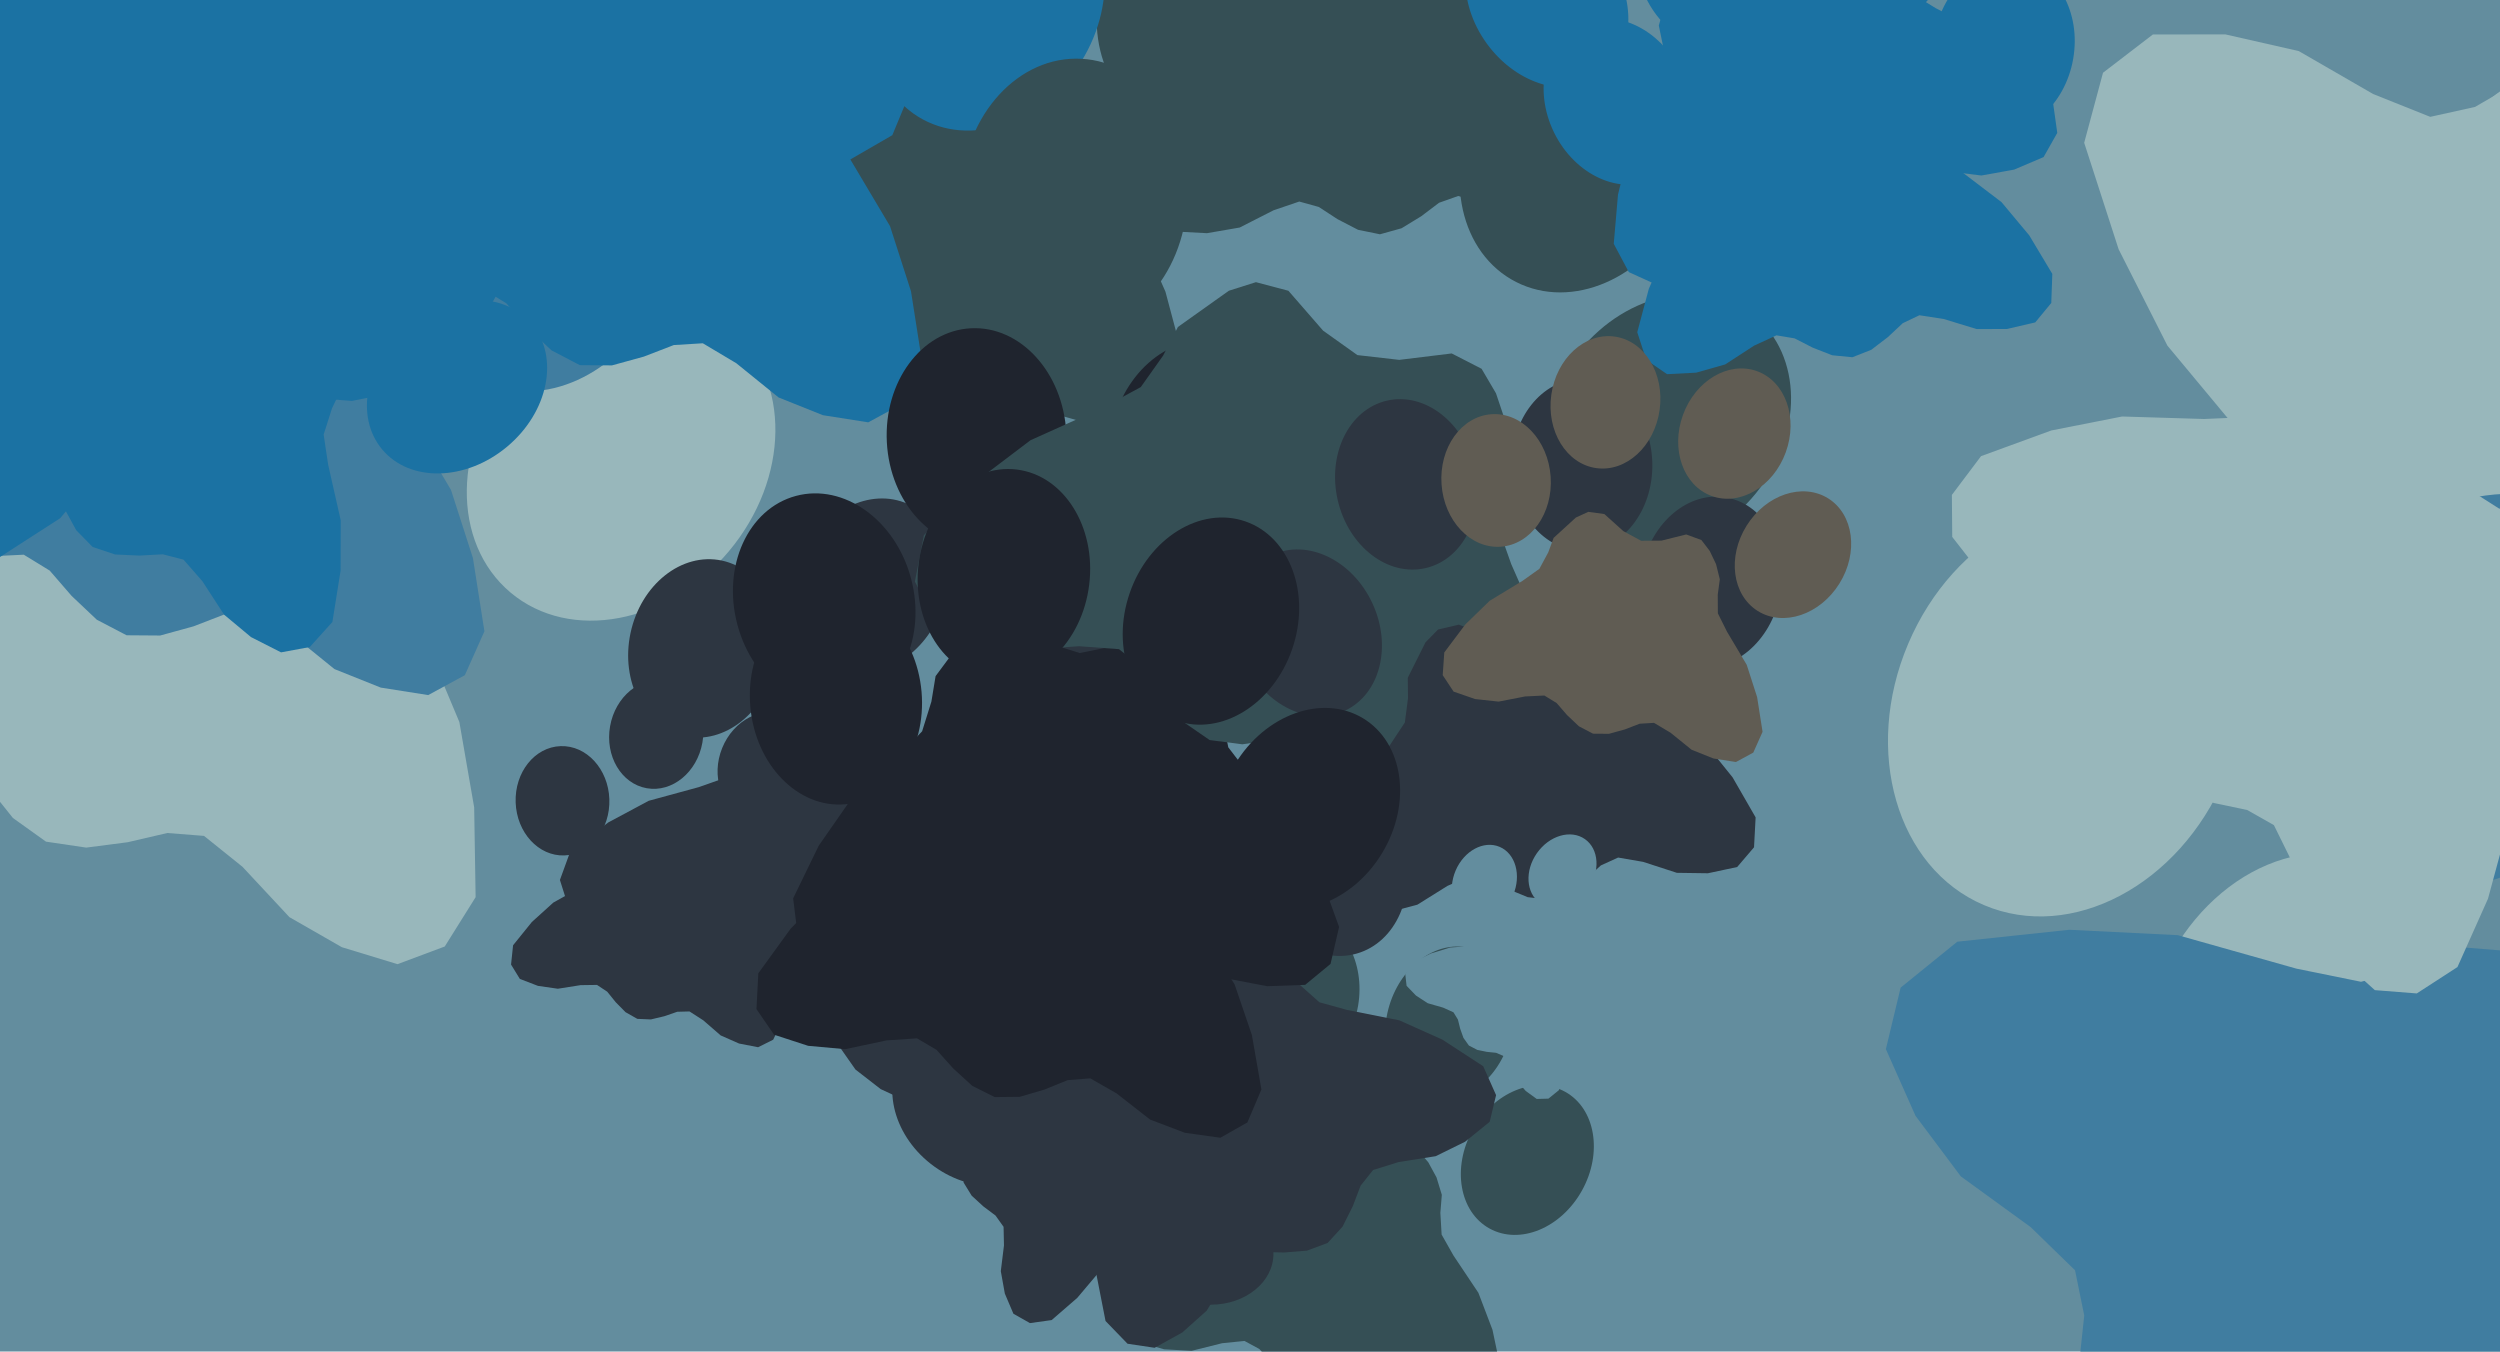 <svg xmlns="http://www.w3.org/2000/svg" width="640px" height="346px">
  <rect width="640" height="346" fill="rgb(99,141,158)"/>
  <ellipse cx="153" cy="-22" rx="28" ry="34" transform="rotate(-10,153,-22)" fill="rgb(53,79,85)"/><ellipse cx="204" cy="-68" rx="28" ry="34" transform="rotate(2,204,-68)" fill="rgb(53,79,85)"/><ellipse cx="273" cy="-58" rx="28" ry="34" transform="rotate(14,273,-58)" fill="rgb(53,79,85)"/><ellipse cx="310" cy="0" rx="28" ry="34" transform="rotate(26,310,0)" fill="rgb(53,79,85)"/><polygon points="224.202,101.543 232.089,98.454 239.401,94.711 246.745,93.482 255.801,97.664 267.484,105.252 279.227,108.577 290.978,109.185 299.386,103.406 303.029,92.218 298.354,74.674 291.273,58.653 279.37,42.71 273.656,33.744 272.591,24.164 272.823,16.159 270.068,8.566 266.103,2.113 261.239,-3.025 253.126,-5.076 240.745,-0.576 230.32,0.609 220.625,-3.403 209.964,-11.142 201.6,-11.407 195.508,-7.808 185.177,3.841 183.193,11.6 179.529,20.515 171.565,27.56 155.729,39.603 144.506,53.052 135.176,68.628 135.594,80.386 142.084,88.26 153.547,90.913 165.752,90.954 179.073,86.88 188.932,85.357 195.652,88.562 201.65,94.176 208.379,99.32 216.022,102.342" fill="rgb(53,79,85)"/>
  <ellipse cx="778" cy="204" rx="44" ry="54" transform="rotate(167,778,204)" fill="rgb(152,183,187)"/><ellipse cx="701" cy="281" rx="44" ry="54" transform="rotate(179,701,281)" fill="rgb(152,183,187)"/><ellipse cx="592" cy="272" rx="44" ry="54" transform="rotate(191,592,272)" fill="rgb(152,183,187)"/><ellipse cx="529" cy="182" rx="44" ry="54" transform="rotate(203,529,182)" fill="rgb(152,183,187)"/><polygon points="657.0,15.348 644.827,20.867 633.614,27.37 622.143,29.913 607.526,24.072 588.489,13.078 569.71,8.809 551.143,8.821 538.37,18.622 533.553,36.553 542.369,63.813 554.852,88.475 574.925,112.614 584.669,126.272 587.138,141.281 587.434,153.914 592.403,165.652 599.184,175.492 607.273,183.188 620.227,185.749 639.365,177.635 655.696,174.907 671.305,180.43 688.743,191.743 701.945,191.471 711.248,185.296 726.566,166.086 729.051,153.696 734.089,139.344 746.057,127.586 770.017,107.3 786.592,85.18 800.008,59.865 798.378,41.37 787.501,29.499 769.218,26.264 749.982,27.207 729.326,34.728 713.917,37.942 703.062,33.446 693.148,25.095 682.119,17.546 669.825,13.414" fill="rgb(152,183,187)"/>
  <ellipse cx="301" cy="280" rx="16" ry="20" transform="rotate(-7,301,280)" fill="rgb(53,79,85)"/><ellipse cx="332" cy="254" rx="16" ry="20" transform="rotate(5,332,254)" fill="rgb(53,79,85)"/><ellipse cx="371" cy="262" rx="16" ry="20" transform="rotate(17,371,262)" fill="rgb(53,79,85)"/><ellipse cx="391" cy="297" rx="16" ry="20" transform="rotate(29,391,297)" fill="rgb(53,79,85)"/><polygon points="338.462,353.693 343.107,352.148 347.441,350.209 351.717,349.722 356.818,352.409 363.331,357.143 370.009,359.417 376.773,360.123 381.801,357.042 384.242,350.695 382.074,340.427 378.471,330.965 372.083,321.404 369.057,316.056 368.732,310.494 369.108,305.881 367.747,301.415 365.654,297.57 363.002,294.457 358.381,293.028 351.099,295.251 345.046,295.62 339.571,293.01 333.652,288.221 328.833,287.815 325.207,289.708 318.892,296.119 317.513,300.538 315.128,305.573 310.318,309.398 300.813,315.87 293.929,323.293 288.072,332.001 287.958,338.801 291.466,343.541 298.002,345.42 305.045,345.813 312.857,343.864 318.594,343.283 322.376,345.337 325.667,348.758 329.396,351.931 333.716,353.906" fill="rgb(53,79,85)"/>
  <ellipse cx="144" cy="205" rx="12" ry="14" transform="rotate(-2,144,205)" fill="rgb(45,54,65)"/><ellipse cx="168" cy="188" rx="12" ry="14" transform="rotate(10,168,188)" fill="rgb(45,54,65)"/><ellipse cx="196" cy="196" rx="12" ry="14" transform="rotate(22,196,196)" fill="rgb(45,54,65)"/><ellipse cx="208" cy="223" rx="12" ry="14" transform="rotate(34,208,223)" fill="rgb(45,54,65)"/><polygon points="166.618,260.975 170.096,260.147 173.371,259.013 176.512,258.93 180.052,261.21 184.489,265.067 189.201,267.146 194.076,268.091 197.929,266.169 200.109,261.708 199.185,254.101 197.167,246.99 193.129,239.628 191.268,235.546 191.385,231.479 191.953,228.148 191.247,224.813 189.969,221.883 188.238,219.45 184.968,218.117 179.53,219.27 175.103,219.153 171.287,216.907 167.286,213.047 163.807,212.444 161.049,213.591 156.047,217.852 154.763,220.978 152.708,224.489 148.966,226.965 141.641,231.068 136.16,236.029 131.347,241.991 130.831,246.929 133.08,250.601 137.715,252.383 142.813,253.117 148.62,252.197 152.829,252.139 155.449,253.873 157.626,256.572 160.136,259.116 163.153,260.829" fill="rgb(45,54,65)"/>
  <ellipse cx="286" cy="249" rx="13" ry="16" transform="rotate(54,286,249)" fill="rgb(45,54,65)"/><ellipse cx="317" cy="262" rx="13" ry="16" transform="rotate(66,317,262)" fill="rgb(45,54,65)"/><ellipse cx="327" cy="293" rx="13" ry="16" transform="rotate(78,327,293)" fill="rgb(45,54,65)"/><ellipse cx="310" cy="321" rx="13" ry="16" transform="rotate(90,310,321)" fill="rgb(45,54,65)"/><polygon points="248.744,306.087 251.718,308.823 254.853,311.176 256.915,314.067 257.016,318.825 256.206,325.422 257.236,331.152 259.433,336.318 263.669,338.715 269.228,337.937 275.773,332.263 281.162,325.876 285.508,317.438 288.158,313.113 292.043,310.653 295.524,309.079 298.204,306.309 300.141,303.26 301.327,300.1 300.51,296.192 295.991,291.825 293.303,287.602 292.996,282.606 294.084,276.416 292.449,272.774 289.632,270.915 282.476,268.921 278.735,269.693 274.145,269.987 269.459,268.045 260.983,263.774 252.87,261.774 244.24,261.031 239.285,263.669 237.267,268.098 238.526,273.569 241.061,278.81 245.594,283.67 248.309,287.579 248.34,291.131 247.187,294.876 246.389,298.838 246.691,302.747" fill="rgb(45,54,65)"/>
  <ellipse cx="-27" cy="43" rx="36" ry="44" transform="rotate(4,-27,43)" fill="rgb(152,183,187)"/><ellipse cx="50" cy="2" rx="36" ry="44" transform="rotate(16,50,2)" fill="rgb(152,183,187)"/><ellipse cx="132" cy="35" rx="36" ry="44" transform="rotate(28,132,35)" fill="rgb(152,183,187)"/><ellipse cx="159" cy="118" rx="36" ry="44" transform="rotate(40,159,118)" fill="rgb(152,183,187)"/><polygon points="22.068,216.987 32.702,215.607 42.832,213.249 52.229,213.988 62.074,221.899 74.102,234.799 87.509,242.48 101.757,246.827 113.857,242.303 121.759,229.674 121.389,206.691 117.597,184.84 107.858,161.611 103.585,148.846 105.211,136.751 107.948,126.988 106.889,116.817 103.995,107.676 99.594,99.873 90.255,94.87 73.668,96.606 60.498,94.868 49.817,86.969 39.091,74.198 28.897,71.31 20.311,73.866 4.052,85.012 -0.761,93.935 -7.993,103.765 -19.934,109.98 -43.076,119.924 -60.983,133.008 -77.214,149.284 -80.303,163.857 -74.742,175.517 -61.473,182.288 -46.493,186.076 -28.879,185.151 -16.302,186.3 -9.029,192.296 -3.381,201.029 3.311,209.408 11.774,215.462" fill="rgb(152,183,187)"/>
  <ellipse cx="-19" cy="26" rx="29" ry="36" transform="rotate(-4,-19,26)" fill="rgb(64,125,160)"/><ellipse cx="39" cy="-16" rx="29" ry="36" transform="rotate(8,39,-16)" fill="rgb(64,125,160)"/><ellipse cx="110" cy="1" rx="29" ry="36" transform="rotate(20,110,1)" fill="rgb(64,125,160)"/><ellipse cx="141" cy="66" rx="29" ry="36" transform="rotate(32,141,66)" fill="rgb(64,125,160)"/><polygon points="41.002,162.694 49.543,160.343 57.558,157.248 65.33,156.773 74.294,162.113 85.616,171.283 97.467,176.025 109.622,177.942 119,172.85 124.013,161.611 121.068,142.852 115.453,125.414 104.816,107.53 99.853,97.579 99.793,87.498 100.909,79.197 98.873,70.998 95.455,63.853 90.957,57.976 82.743,54.957 69.373,58.284 58.399,58.377 48.754,53.143 38.511,43.929 29.84,42.738 23.11,45.816 11.091,56.803 8.18,64.656 3.394,73.529 -5.66,79.985 -23.448,90.781 -36.593,103.543 -47.999,118.724 -48.85,131 -42.961,139.899 -31.327,143.913 -18.638,145.289 -4.335,142.508 6.085,142.002 12.725,146.07 18.349,152.565 24.786,158.651 32.406,162.63" fill="rgb(64,125,160)"/>
  <ellipse cx="250" cy="283" rx="19" ry="23" transform="rotate(308,250,283)" fill="rgb(45,54,65)"/><ellipse cx="255" cy="235" rx="19" ry="23" transform="rotate(320,255,235)" fill="rgb(45,54,65)"/><ellipse cx="295" cy="209" rx="19" ry="23" transform="rotate(332,295,209)" fill="rgb(45,54,65)"/><ellipse cx="341" cy="222" rx="19" ry="23" transform="rotate(344,341,222)" fill="rgb(45,54,65)"/><polygon points="343.694,314.018 346.305,308.808 348.32,303.527 351.51,299.518 358.066,297.486 367.534,295.987 375.069,292.281 381.358,287.182 382.996,280.355 379.708,272.957 369.24,266.139 358.243,261.207 344.816,258.535 337.766,256.581 332.811,252.173 329.244,247.973 324.339,245.359 319.341,243.885 314.488,243.496 309.396,246.183 305.137,254.185 300.351,259.591 293.546,262.002 284.532,262.954 280.133,266.669 278.675,271.314 278.756,282.027 281.314,286.908 283.545,293.154 282.716,300.422 280.164,313.872 280.616,325.916 283.017,338.176 288.645,343.996 295.588,345.034 302.671,341.113 308.931,335.515 313.867,327.298 318.207,321.981 323.119,320.526 328.77,320.635 334.579,320.167 339.879,318.193" fill="rgb(45,54,65)"/>
  <ellipse cx="180" cy="166" rx="19" ry="23" transform="rotate(12,180,166)" fill="rgb(45,54,65)"/><ellipse cx="223" cy="150" rx="19" ry="23" transform="rotate(24,223,150)" fill="rgb(45,54,65)"/><ellipse cx="264" cy="173" rx="19" ry="23" transform="rotate(36,264,173)" fill="rgb(45,54,65)"/><ellipse cx="272" cy="219" rx="19" ry="23" transform="rotate(48,272,219)" fill="rgb(45,54,65)"/><polygon points="193.054,260.641 198.726,260.701 204.206,260.211 209.074,261.291 213.649,266.159 219.0,273.803 225.458,278.813 232.602,282.139 239.273,280.66 244.342,274.627 245.84,262.56 245.463,250.834 242.071,237.949 240.773,230.947 242.515,224.731 244.667,219.819 244.861,214.413 244.018,209.411 242.287,205.0 237.764,201.691 228.947,201.38 222.175,199.5 217.162,194.576 212.483,187.096 207.357,184.833 202.671,185.539 193.333,190.181 190.155,194.501 185.643,199.118 178.93,201.494 166.075,205.0 155.732,210.535 146.031,217.866 143.34,225.273 145.395,231.79 151.847,236.314 159.415,239.401 168.71,240.214 175.214,241.741 178.582,245.418 180.898,250.408 183.786,255.29 187.774,259.085" fill="rgb(45,54,65)"/>
  <ellipse cx="633" cy="177" rx="45" ry="55" transform="rotate(43,633,177)" fill="rgb(64,125,160)"/><ellipse cx="741" cy="198" rx="45" ry="55" transform="rotate(55,741,198)" fill="rgb(64,125,160)"/><ellipse cx="795" cy="294" rx="45" ry="55" transform="rotate(67,795,294)" fill="rgb(64,125,160)"/><ellipse cx="755" cy="397" rx="45" ry="55" transform="rotate(79,755,397)" fill="rgb(64,125,160)"/><polygon points="544.381,385.359 555.83,392.404 567.559,398.098 576.131,406.232 579.481,421.706 581.022,443.763 588.024,461.824 598.477,477.3 613.834,482.438 631.495,476.369 649.267,453.685 662.811,429.406 671.649,399.091 677.557,383.284 688.684,372.783 699.052,365.432 706.045,354.686 710.437,343.497 712.304,332.423 707.154,320.181 689.624,308.786 678.164,296.703 673.99,280.581 673.616,259.677 665.963,248.821 655.582,244.537 630.948,242.568 619.219,247.465 604.418,251.337 587.882,247.971 557.49,239.401 529.723,238.021 501.068,241.072 486.562,252.834 482.782,268.58 490.367,285.645 501.972,301.154 519.861,314.149 531.209,325.19 533.565,336.77 532.177,349.735 532.086,363.177 535.555,375.753" fill="rgb(64,125,160)"/>
  <ellipse cx="295" cy="-17" rx="19" ry="24" transform="rotate(340,295,-17)" fill="rgb(53,79,85)"/><ellipse cx="324" cy="-56" rx="19" ry="24" transform="rotate(352,324,-56)" fill="rgb(53,79,85)"/><ellipse cx="373" cy="-57" rx="19" ry="24" transform="rotate(364,373,-57)" fill="rgb(53,79,85)"/><ellipse cx="405" cy="-21" rx="19" ry="24" transform="rotate(376,405,-21)" fill="rgb(53,79,85)"/><polygon points="358.789,58.44 363.831,55.363 368.398,51.908 373.292,50.175 380.017,51.95 388.958,55.746 397.424,56.607 405.566,55.602 410.64,50.616 411.787,42.492 406.453,31.012 399.65,20.868 389.547,11.362 384.538,5.897 382.647,-0.552 381.837,-6.077 379.026,-10.957 375.522,-14.908 371.56,-17.847 365.741,-18.273 357.785,-13.684 350.769,-11.608 343.626,-13.189 335.369,-17.212 329.594,-16.382 325.846,-13.173 320.163,-3.923 319.74,1.644 318.304,8.21 313.688,14.011 304.273,24.199 298.194,34.792 293.674,46.617 295.384,54.64 300.794,59.261 308.987,59.695 317.372,58.246 326.026,53.835 332.611,51.595 337.614,52.983 342.411,56.111 347.655,58.828 353.269,59.978" fill="rgb(53,79,85)"/>
  <ellipse cx="99" cy="-36" rx="28" ry="34" transform="rotate(-4,99,-36)" fill="rgb(27,114,163)"/><ellipse cx="155" cy="-77" rx="28" ry="34" transform="rotate(8,155,-77)" fill="rgb(27,114,163)"/><ellipse cx="222" cy="-60" rx="28" ry="34" transform="rotate(20,222,-60)" fill="rgb(27,114,163)"/><ellipse cx="253" cy="1" rx="28" ry="34" transform="rotate(32,253,1)" fill="rgb(27,114,163)"/><polygon points="156.66,93.54 164.826,91.292 172.49,88.334 179.921,87.879 188.491,92.985 199.317,101.753 210.648,106.287 222.271,108.12 231.237,103.252 236.03,92.506 233.214,74.569 227.846,57.895 217.675,40.796 212.929,31.282 212.872,21.643 213.939,13.706 211.993,5.867 208.724,-0.965 204.424,-6.584 196.57,-9.471 183.787,-6.29 173.294,-6.201 164.072,-11.205 154.278,-20.016 145.988,-21.154 139.553,-18.211 128.061,-7.706 125.277,-0.197 120.701,8.287 112.044,14.46 95.036,24.782 82.469,36.984 71.562,51.499 70.748,63.237 76.38,71.746 87.503,75.583 99.636,76.9 113.311,74.24 123.275,73.756 129.623,77.646 135.001,83.856 141.155,89.675 148.441,93.48" fill="rgb(27,114,163)"/>
  <ellipse cx="211" cy="154" rx="23" ry="28" transform="rotate(-15,211,154)" fill="rgb(31,36,46)"/><ellipse cx="250" cy="112" rx="23" ry="28" transform="rotate(-3,250,112)" fill="rgb(31,36,46)"/><ellipse cx="307" cy="115" rx="23" ry="28" transform="rotate(9,307,115)" fill="rgb(31,36,46)"/><ellipse cx="342" cy="160" rx="23" ry="28" transform="rotate(21,342,160)" fill="rgb(31,36,46)"/><polygon points="278.642,250.644 284.906,247.535 290.652,243.93 296.603,242.391 304.354,245.179 314.51,250.58 324.408,252.469 334.117,252.124 340.618,246.765 342.809,237.301 337.701,223.206 330.723,210.538 319.785,198.281 314.44,191.317 312.875,183.513 312.49,176.912 309.677,170.865 305.951,165.843 301.581,161.966 294.76,160.863 284.9,165.456 276.41,167.181 268.146,164.578 258.821,158.98 251.922,159.363 247.17,162.762 239.51,173.088 238.437,179.612 236.065,187.209 230.021,193.577 217.862,204.623 209.598,216.493 203.045,229.976 204.235,239.618 210.139,245.627 219.759,246.985 229.801,246.14 240.466,241.83 248.465,239.868 254.224,242.021 259.561,246.207 265.466,249.953 271.97,251.889" fill="rgb(31,36,46)"/>
  <ellipse cx="275" cy="50" rx="29" ry="35" transform="rotate(3,275,50)" fill="rgb(53,79,85)"/><ellipse cx="338" cy="15" rx="29" ry="35" transform="rotate(15,338,15)" fill="rgb(53,79,85)"/><ellipse cx="404" cy="41" rx="29" ry="35" transform="rotate(27,404,41)" fill="rgb(53,79,85)"/><ellipse cx="427" cy="108" rx="29" ry="35" transform="rotate(39,427,108)" fill="rgb(53,79,85)"/><polygon points="318.037,190.543 326.647,189.273 334.833,187.216 342.469,187.683 350.571,193.963 360.513,204.26 371.502,210.303 383.125,213.629 392.88,209.786 399.113,199.427 398.488,180.781 395.101,163.104 386.869,144.392 383.221,134.094 384.369,124.256 386.452,116.296 385.448,108.057 382.97,100.68 379.288,94.411 371.639,90.483 358.204,92.127 347.492,90.903 338.713,84.645 329.828,74.433 321.516,72.234 314.584,74.429 301.548,83.704 297.769,91.014 292.04,99.093 282.438,104.305 263.8,112.702 249.454,123.573 236.513,137.011 234.214,148.88 238.892,158.262 249.755,163.569 261.964,166.431 276.244,165.431 286.466,166.185 292.454,170.948 297.16,177.954 302.709,184.659 309.663,189.452" fill="rgb(53,79,85)"/>
  <ellipse cx="335" cy="162" rx="18" ry="22" transform="rotate(335,335,162)" fill="rgb(45,54,65)"/><ellipse cx="360" cy="124" rx="18" ry="22" transform="rotate(347,360,124)" fill="rgb(45,54,65)"/><ellipse cx="405" cy="119" rx="18" ry="22" transform="rotate(359,405,119)" fill="rgb(45,54,65)"/><ellipse cx="438" cy="149" rx="18" ry="22" transform="rotate(371,438,149)" fill="rgb(45,54,65)"/><polygon points="401.415,228.406 405.856,225.133 409.826,221.545 414.239,219.534 420.642,220.638 429.272,223.443 437.221,223.555 444.717,221.957 449.033,216.903 449.439,209.249 443.54,198.999 436.383,190.113 426.206,182.089 421.1,177.411 418.815,171.563 417.611,166.487 414.597,162.174 411.015,158.783 407.088,156.369 401.638,156.447 394.607,161.366 388.247,163.869 381.471,162.979 373.459,159.907 368.151,161.15 364.925,164.442 360.389,173.513 360.449,178.729 359.647,184.956 355.824,190.731 347.89,200.978 343.096,211.332 339.852,222.705 342.097,230.033 347.508,233.892 355.168,233.63 362.853,231.598 370.548,226.789 376.494,224.168 381.263,225.052 385.983,227.573 391.084,229.675 396.402,230.288" fill="rgb(45,54,65)"/>
  <ellipse cx="380" cy="226" rx="8" ry="10" transform="rotate(23,380,226)" fill="rgb(99,141,158)"/><ellipse cx="400" cy="223" rx="8" ry="10" transform="rotate(35,400,223)" fill="rgb(99,141,158)"/><ellipse cx="416" cy="237" rx="8" ry="10" transform="rotate(47,416,237)" fill="rgb(99,141,158)"/><ellipse cx="415" cy="257" rx="8" ry="10" transform="rotate(59,415,257)" fill="rgb(99,141,158)"/><polygon points="378.182,268.772 380.617,269.273 383.016,269.52 385.021,270.392 386.582,272.869 388.245,276.606 390.605,279.302 393.401,281.331 396.395,281.252 399.081,279.08 400.735,274.013 401.553,268.936 401.172,263.108 401.198,259.986 402.468,257.457 403.805,255.524 404.341,253.213 404.396,250.991 404.02,248.948 402.351,247.146 398.583,246.274 395.826,244.899 394.081,242.361 392.693,238.751 390.677,237.348 388.601,237.26 384.195,238.476 382.466,240.07 380.138,241.679 377.051,242.14 371.226,242.573 366.313,244.09 361.525,246.433 359.748,249.395 360.087,252.371 362.485,254.858 365.483,256.819 369.415,257.946 372.086,259.147 373.228,261.011 373.807,263.352 374.641,265.695 376.04,267.661" fill="rgb(99,141,158)"/>
  <ellipse cx="582" cy="54" rx="30" ry="36" transform="rotate(29,582,54)" fill="rgb(152,183,187)"/><ellipse cx="655" cy="50" rx="30" ry="36" transform="rotate(41,655,50)" fill="rgb(152,183,187)"/><ellipse cx="705" cy="104" rx="30" ry="36" transform="rotate(53,705,104)" fill="rgb(152,183,187)"/><ellipse cx="696" cy="176" rx="30" ry="36" transform="rotate(65,696,176)" fill="rgb(152,183,187)"/><polygon points="558.285,202.873 566.803,205.577 575.283,207.362 582.12,211.231 586.77,220.673 591.311,234.651 598.732,245.174 607.962,253.475 618.694,254.32 629.109,247.565 636.924,230.076 641.755,212.238 642.581,191.264 643.849,180.118 649.337,171.556 654.843,165.147 657.625,157.092 658.658,149.169 658.082,141.726 652.791,134.658 639.652,130.127 630.317,124.177 625.032,114.449 621.429,101.026 614.748,95.255 607.363,94.161 591.157,96.853 584.38,101.898 575.456,106.775 564.249,107.263 543.268,106.624 525.136,110.198 507.145,116.775 499.68,126.694 499.774,137.458 507.411,147.245 517.39,155.382 531.019,160.887 540.113,166.183 543.495,173.274 544.685,181.858 546.788,190.544 551.048,198.097" fill="rgb(152,183,187)"/>
  <ellipse cx="-117" cy="-30" rx="52" ry="64" transform="rotate(317,-117,-30)" fill="rgb(27,114,163)"/><ellipse cx="-84" cy="-154" rx="52" ry="64" transform="rotate(329,-84,-154)" fill="rgb(27,114,163)"/><ellipse cx="31" cy="-209" rx="52" ry="64" transform="rotate(341,31,-209)" fill="rgb(27,114,163)"/><ellipse cx="148" cy="-154" rx="52" ry="64" transform="rotate(353,148,-154)" fill="rgb(27,114,163)"/><polygon points="116.941,90.122 126.08,77.361 133.667,64.162 143.84,54.84 162.137,52.198 187.954,52.2 209.561,45.515 228.439,34.601 235.675,17.131 230.044,-3.934 205.07,-26.483 177.893,-44.236 143.302,-57 125.371,-65.169 114.047,-78.984 106.328,-91.66 94.382,-100.68 81.707,-106.707 68.96,-109.785 54.281,-104.782 39.581,-85.292 24.573,-72.927 5.454,-69.378 -18.926,-70.645 -32.193,-62.616 -38.029,-50.873 -42.328,-22.34 -37.58,-8.28 -34.276,9.276 -39.544,28.262 -52,62.965 -55.87,95.195 -54.649,128.82 -42.131,146.675 -24.098,152.361 -3.603,144.915 15.407,132.661 32,112.882 45.785,100.564 59.465,98.763 74.453,101.435 90.103,102.637 105.033,99.62" fill="rgb(27,114,163)"/>
  <ellipse cx="214" cy="179" rx="22" ry="27" transform="rotate(-5,214,179)" fill="rgb(31,36,46)"/><ellipse cx="257" cy="147" rx="22" ry="27" transform="rotate(7,257,147)" fill="rgb(31,36,46)"/><ellipse cx="310" cy="159" rx="22" ry="27" transform="rotate(19,310,159)" fill="rgb(31,36,46)"/><ellipse cx="335" cy="207" rx="22" ry="27" transform="rotate(31,335,207)" fill="rgb(31,36,46)"/><polygon points="261.051,280.789 267.388,278.925 273.323,276.514 279.111,276.059 285.863,279.923 294.423,286.612 303.319,289.993 312.406,291.264 319.331,287.346 322.922,278.902 320.482,264.956 316.07,252.028 307.906,238.835 304.077,231.481 303.901,223.966 304.626,217.763 303.001,211.677 300.36,206.395 296.93,202.072 290.767,199.928 280.843,202.583 272.664,202.795 265.405,199.018 257.649,192.282 251.169,191.508 246.192,193.89 237.374,202.237 235.306,208.129 231.854,214.807 225.188,219.738 212.068,228.017 202.435,237.702 194.128,249.168 193.654,258.331 198.16,264.889 206.885,267.729 216.363,268.591 226.989,266.331 234.752,265.818 239.754,268.765 244.032,273.533 248.91,277.986 254.642,280.854" fill="rgb(31,36,46)"/>
  <ellipse cx="396" cy="0" rx="19" ry="24" transform="rotate(324,396,0)" fill="rgb(27,114,163)"/><ellipse cx="414" cy="-44" rx="19" ry="24" transform="rotate(336,414,-44)" fill="rgb(27,114,163)"/><ellipse cx="460" cy="-59" rx="19" ry="24" transform="rotate(348,460,-59)" fill="rgb(27,114,163)"/><ellipse cx="502" cy="-34" rx="19" ry="24" transform="rotate(360,502,-34)" fill="rgb(27,114,163)"/><polygon points="478.974,55.835 482.972,51.488 486.41,46.908 490.637,43.893 497.591,43.745 507.231,44.93 515.607,43.424 523.157,40.214 526.66,34.022 525.523,25.897 517.231,16.332 507.896,8.456 495.564,2.103 489.243,-1.769 485.647,-7.448 483.346,-12.535 479.298,-16.451 474.841,-19.283 470.222,-21.017 464.511,-19.822 458.128,-13.218 451.957,-9.288 444.655,-8.84 435.608,-10.431 430.286,-8.041 427.568,-3.923 424.654,6.535 425.783,12.003 426.212,18.711 423.374,25.559 417.131,37.947 414.208,49.806 413.122,62.418 416.978,69.66 423.452,72.61 431.446,70.769 439.107,67.065 446.211,60.44 451.923,56.472 457.114,56.426 462.589,58.111 468.378,59.278 474.092,58.836" fill="rgb(27,114,163)"/>
  <ellipse cx="414" cy="26" rx="18" ry="22" transform="rotate(334,414,26)" fill="rgb(27,114,163)"/><ellipse cx="437" cy="-10" rx="18" ry="22" transform="rotate(346,437,-10)" fill="rgb(27,114,163)"/><ellipse cx="481" cy="-16" rx="18" ry="22" transform="rotate(358,481,-16)" fill="rgb(27,114,163)"/><ellipse cx="513" cy="12" rx="18" ry="22" transform="rotate(370,513,12)" fill="rgb(27,114,163)"/><polygon points="479.054,89.542 483.314,86.286 487.11,82.732 491.364,80.703 497.605,81.667 506.038,84.246 513.764,84.22 521.02,82.54 525.129,77.557 525.393,70.113 519.487,60.253 512.382,51.74 502.358,44.116 497.316,39.657 494.997,34.013 493.741,29.101 490.74,24.962 487.201,21.727 483.345,19.449 478.05,19.617 471.302,24.515 465.165,27.055 458.565,26.305 450.728,23.457 445.592,24.755 442.513,28.008 438.259,36.899 438.406,41.966 437.732,48.031 434.115,53.707 426.58,63.798 422.097,73.94 419.137,85.046 421.443,92.129 426.766,95.787 434.205,95.402 441.638,93.297 449.034,88.493 454.767,85.846 459.416,86.624 464.045,88.994 469.037,90.949 474.215,91.455" fill="rgb(27,114,163)"/>
  <ellipse cx="18" cy="37" rx="20" ry="25" transform="rotate(14,18,37)" fill="rgb(27,114,163)"/><ellipse cx="67" cy="22" rx="20" ry="25" transform="rotate(26,67,22)" fill="rgb(27,114,163)"/><ellipse cx="110" cy="49" rx="20" ry="25" transform="rotate(38,110,49)" fill="rgb(27,114,163)"/><ellipse cx="117" cy="99" rx="20" ry="25" transform="rotate(50,117,99)" fill="rgb(27,114,163)"/><polygon points="29.456,141.947 35.666,142.23 41.686,141.903 46.976,143.271 51.801,148.779 57.369,157.354 64.25,163.089 71.947,167.005 79.31,165.64 85.092,159.226 87.195,146.067 87.229,133.211 84.008,118.969 82.853,111.251 84.999,104.51 87.545,99.212 87.964,93.298 87.232,87.788 85.504,82.891 80.677,79.094 71.032,78.415 63.688,76.098 58.386,70.513 53.548,62.142 48.019,59.467 42.86,60.062 32.455,64.788 28.81,69.398 23.691,74.282 16.249,76.628 2.035,79.976 -9.505,85.643 -20.41,93.301 -23.64,101.31 -21.639,108.526 -14.745,113.727 -6.574,117.398 3.574,118.643 10.639,120.565 14.188,124.72 16.533,130.275 19.51,135.732 23.732,140.04" fill="rgb(27,114,163)"/>
  <ellipse cx="383" cy="123" rx="14" ry="17" transform="rotate(-4,383,123)" fill="rgb(96,92,83)"/><ellipse cx="411" cy="103" rx="14" ry="17" transform="rotate(8,411,103)" fill="rgb(96,92,83)"/><ellipse cx="444" cy="111" rx="14" ry="17" transform="rotate(20,444,111)" fill="rgb(96,92,83)"/><ellipse cx="459" cy="142" rx="14" ry="17" transform="rotate(32,459,142)" fill="rgb(96,92,83)"/><polygon points="411.896,187.855 415.941,186.741 419.738,185.276 423.42,185.05 427.665,187.58 433.029,191.923 438.642,194.17 444.4,195.078 448.842,192.666 451.217,187.342 449.822,178.456 447.162,170.196 442.123,161.725 439.772,157.011 439.744,152.236 440.273,148.304 439.308,144.42 437.689,141.036 435.559,138.252 431.668,136.822 425.335,138.398 420.137,138.442 415.568,135.962 410.716,131.598 406.609,131.034 403.421,132.492 397.727,137.696 396.348,141.416 394.081,145.619 389.793,148.677 381.367,153.791 375.14,159.836 369.737,167.027 369.334,172.842 372.124,177.057 377.634,178.959 383.645,179.611 390.42,178.293 395.356,178.053 398.501,179.981 401.165,183.057 404.215,185.94 407.824,187.825" fill="rgb(96,92,83)"/>
</svg>